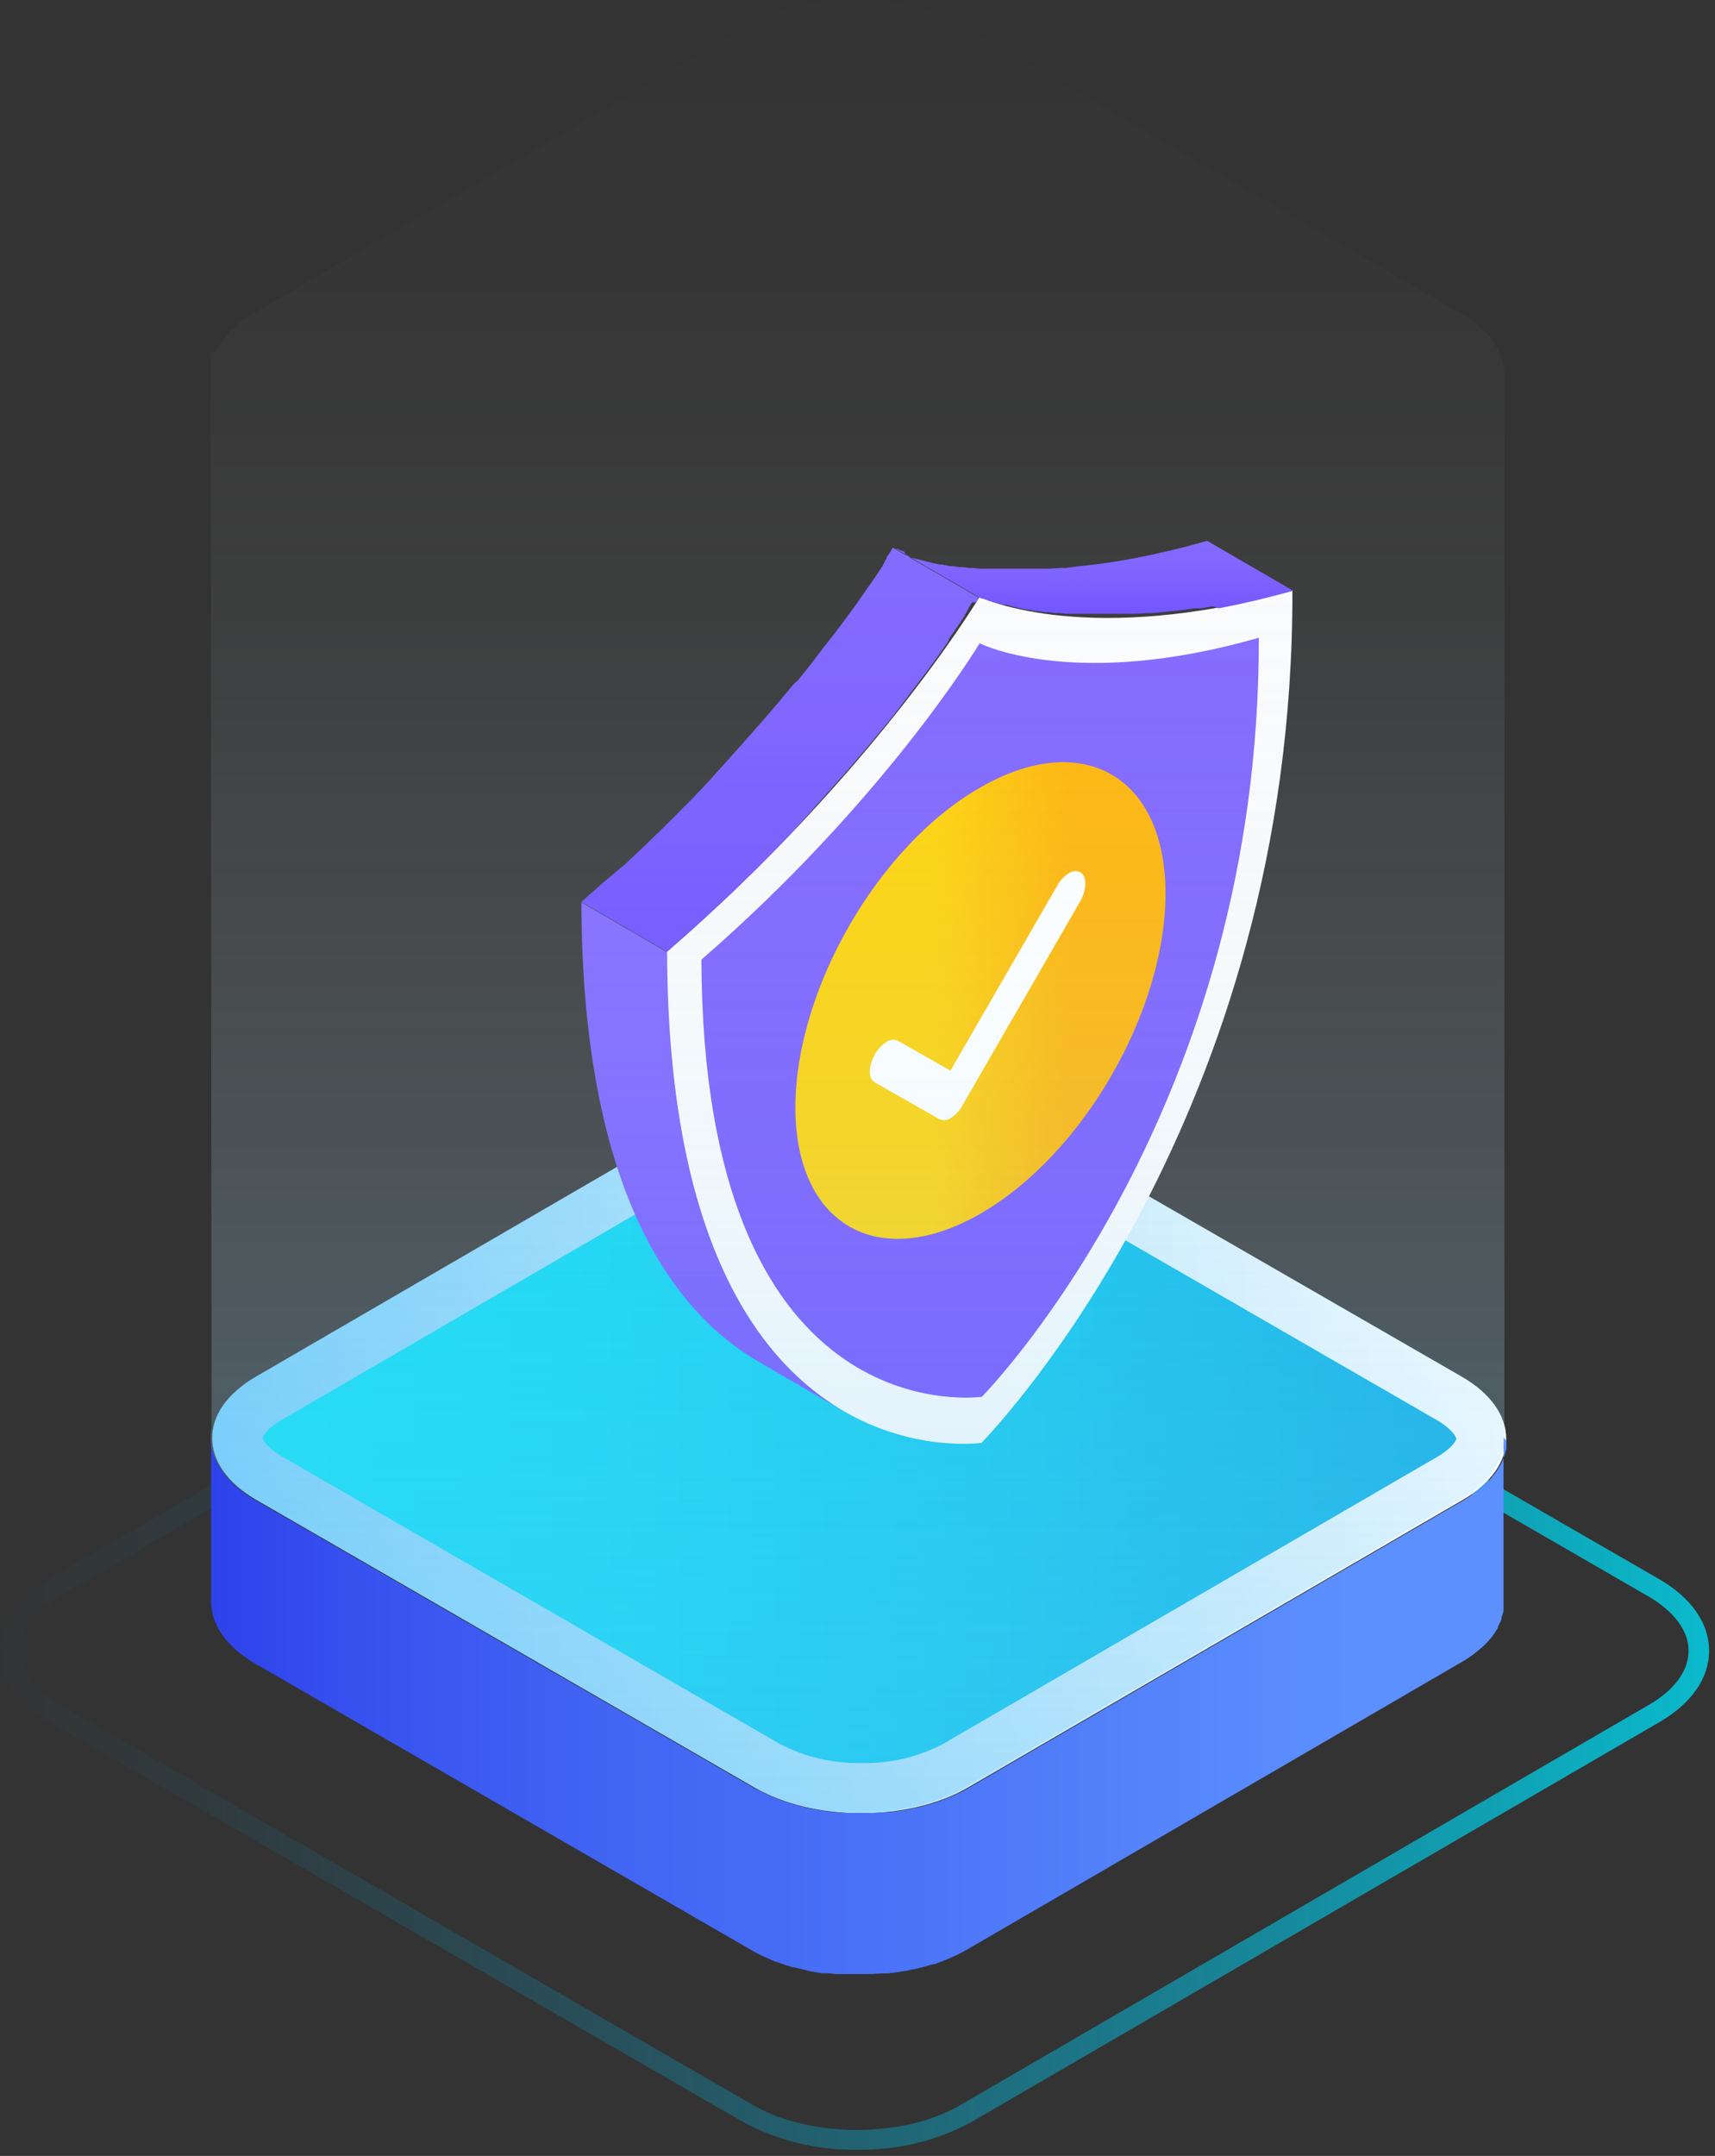 <svg width="148" height="186" viewBox="0 0 148 186" fill="none" xmlns="http://www.w3.org/2000/svg">
<rect x="0" y="0" width="148" height="186" fill="#333333" stroke="none"/>
<path fill-rule="evenodd" clip-rule="evenodd" d="M64.19 183.111C67.206 184.718 70.583 185.527 74 185.461C77.404 185.526 80.768 184.717 83.77 183.111L143.21 148.571C145.97 146.961 147.49 144.791 147.49 142.411C147.49 140.031 145.95 137.831 143.15 136.221L83.32 101.681C77.9 98.552 69.11 98.552 63.72 101.681L4.28 136.221C1.52 137.831 0 140.001 0 142.381C0 144.761 1.55 147.001 4.35 148.581L64.19 183.111ZM64.59 103.141C67.331 101.676 70.402 100.939 73.51 101.001C76.627 100.954 79.704 101.705 82.45 103.181L142.24 137.721C144.48 139.021 145.72 140.701 145.72 142.421C145.72 144.141 144.51 145.801 142.3 147.081L82.86 181.621C78 184.471 69.94 184.471 65 181.621L5.21 147.081C2.97 145.781 1.73 144.101 1.73 142.381C1.73 140.661 2.94 139.001 5.15 137.721L64.59 103.141Z" fill="url(#paint0_linear_66_2599)"/>
<path fill-rule="evenodd" clip-rule="evenodd" d="M126.15 118.771C131.23 121.711 131.27 126.471 126.22 129.411L83.51 154.231C78.45 157.171 70.23 157.171 65.14 154.231L22.14 129.411C17.06 126.471 17.02 121.711 22.08 118.771L64.81 93.951C69.86 91.001 78.08 91.001 83.17 94.001L126.15 118.771Z" fill="url(#paint1_linear_66_2599)"/>
<path fill-rule="evenodd" clip-rule="evenodd" d="M130 124.511C130 124.651 130 124.781 130 124.921C130 125.061 129.95 125.141 129.92 125.251C129.89 125.361 129.85 125.511 129.81 125.641C129.77 125.771 129.72 125.851 129.68 125.961C129.64 126.071 129.56 126.231 129.49 126.371C129.42 126.511 129.38 126.561 129.32 126.661C129.26 126.761 129.13 126.961 129.01 127.111C128.89 127.261 128.79 127.401 128.67 127.541L128.58 127.641C128.41 127.821 128.23 128.001 128.03 128.181L127.63 128.511L127.27 128.801L126.8 129.111C126.64 129.221 126.48 129.321 126.31 129.431L83.6 154.251C83.204 154.479 82.797 154.686 82.38 154.871L82.01 155.031C81.677 155.171 81.343 155.301 81.01 155.421L80.64 155.551L79.97 155.741L79.46 155.881L78.74 156.031L78.25 156.131C77.76 156.221 77.25 156.281 76.77 156.341H76.31L75.43 156.401H74.86H74H73.41H72.75L72.15 156.351L71.5 156.281L70.92 156.201L70.23 156.081L69.69 155.971L68.88 155.771L68.44 155.651C67.96 155.511 67.5 155.351 67.05 155.181L66.39 154.901L66.05 154.751C65.72 154.591 65.4 154.431 65.05 154.251L22.05 129.431C19.81 128.141 18.55 126.491 18.28 124.801C18.24 124.56 18.22 124.316 18.22 124.071V138.181C18.22 140.121 19.49 142.061 22.05 143.541L65.05 168.361C65.36 168.541 65.67 168.701 66.05 168.861L66.39 169.011L66.97 169.261H67.04C67.49 169.441 67.96 169.591 68.43 169.731H68.54L68.87 169.811L69.68 170.011L69.9 170.061L70.22 170.121L70.91 170.241H71.19H71.49L72.14 170.311H72.45H72.74H73.4H73.73H75.27L76.15 170.251H76.5H76.61C77.11 170.201 77.61 170.131 78.09 170.041H78.16L78.58 169.951L79.29 169.801L79.8 169.661L80.47 169.471H80.61L80.84 169.381C81.187 169.261 81.52 169.131 81.84 168.991L82.21 168.831C82.627 168.646 83.034 168.439 83.43 168.211L126.14 143.391L126.3 143.301L126.64 143.081L127.1 142.771L127.46 142.481L127.86 142.151L127.94 142.081C128.11 141.931 128.26 141.771 128.41 141.611L128.5 141.511L128.75 141.221L128.84 141.091C128.95 140.941 129.05 140.791 129.14 140.641C129.23 140.491 129.23 140.511 129.27 140.451V140.351C129.34 140.221 129.4 140.081 129.46 139.951C129.52 139.821 129.54 139.791 129.57 139.711V139.631C129.57 139.501 129.65 139.371 129.68 139.241C129.71 139.111 129.74 139.071 129.75 138.981C129.76 138.891 129.75 138.981 129.75 138.911C129.75 138.841 129.75 138.641 129.75 138.501C129.75 138.361 129.75 138.321 129.75 138.231C129.75 138.141 129.75 138.151 129.75 138.121V124.011C130 124.261 130 124.381 130 124.511Z" fill="url(#paint2_linear_66_2599)"/>
<path fill-rule="evenodd" clip-rule="evenodd" d="M74.34 152.101C71.908 152.155 69.501 151.598 67.34 150.481L24.34 125.661C23.07 124.931 22.67 124.231 22.67 124.061C22.67 123.891 23.05 123.231 24.29 122.511L67 97.691C69.16 96.571 71.568 96.017 74 96.081C76.432 96.028 78.839 96.585 81 97.701L124 122.521C125.27 123.261 125.67 123.951 125.67 124.121C125.67 124.291 125.29 124.951 124.06 125.671L81.34 150.481C79.181 151.603 76.773 152.161 74.34 152.101Z" fill="url(#paint3_linear_66_2599)"/>
<path fill-rule="evenodd" clip-rule="evenodd" d="M84.53 51.501C85.01 51.721 93.99 55.791 111.53 50.961C111.66 96.191 86.04 123.081 84.69 124.491C83.34 124.631 57.69 127.361 57.52 82.141C75.06 67.001 84.06 52.281 84.53 51.501Z" fill="#FBFBFC"/>
<path fill-rule="evenodd" clip-rule="evenodd" d="M105.18 52.481L106.48 52.221L106.81 52.151L108.5 51.771L108.97 51.651L110.26 51.321L110.5 51.261L111.58 50.961L104.18 46.661L102.87 47.021L101.58 47.351L101.11 47.471L99.42 47.851L99.09 47.921L97.79 48.181L97.24 48.281L96.24 48.451L95.65 48.541L94.81 48.661L94.23 48.731L93.4 48.821L92.86 48.881L92 49.001H91.54L90.54 49.061H90.27H89.09H87.56H86.89H86.47H85.87H85.47H84.89H84.51L83.97 49.001H83.62L83.09 48.931H82.78L82.21 48.841H82L81.25 48.701H81.07L80.56 48.591L80.33 48.541L79.93 48.441L79.72 48.381L79.35 48.281L79.16 48.231H79.06L78.74 48.131H78.68L78.35 48.021H78.27L78 47.571H77.95L77.71 47.481L77.55 47.411L77.4 47.351H77.31L84.71 51.651H84.77H84.86L84.99 51.711H85.04L85.21 51.781L85.45 51.871H85.5L85.74 51.961H85.81L86.14 52.071H86.2L86.52 52.171H86.62H86.69H86.81L87.18 52.271L87.39 52.331L87.79 52.431L88.02 52.481L88.53 52.591H88.71L89.46 52.731H89.64L90.2 52.821H90.51L91.04 52.891H91.4L91.94 52.951H92.32H92.9H93.15H93.31H93.91H94.33H95H96.53H97.71H97.98L98.98 52.891H99.44L100.28 52.821L100.82 52.761L101.65 52.671L102.23 52.601L103.07 52.481H103.39H103.66L104.66 52.311L105.18 52.481Z" fill="url(#paint4_linear_66_2599)"/>
<path fill-rule="evenodd" clip-rule="evenodd" d="M84.25 51.951L84.37 51.761L84.45 51.631V51.551L77.05 47.251L77 47.331L76.92 47.471L76.8 47.661L76.66 47.871L76.51 48.101V48.171L76.37 48.391V48.451L76.18 48.751V48.821L76 49.081L75.94 49.171L75.7 49.531L75.47 49.871L75.39 49.981L75.1 50.401L74.8 50.831L74.71 50.961L74.45 51.331L74.38 51.431L74.04 51.911L73.96 52.031L73.67 52.441L73.57 52.581L73.18 53.111L72.78 53.651L72.66 53.811L72.31 54.271L72.21 54.401L71.76 54.991L71.66 55.111L71.27 55.611L71.13 55.781L70.13 57.101L69.98 57.291L69.52 57.871L69.42 57.991L68.85 58.701L68.5 59.001L68.02 59.591L67.87 59.771L67.25 60.511L67.15 60.631L66.6 61.271L66.42 61.481L65.77 62.231L64.97 63.151L64.81 63.331L64 64.241L63.85 64.411L63.02 65.331L62.97 65.391L62.08 66.391L61.9 66.581L61 67.581L60.85 67.741L59.95 68.681L59.86 68.781L58.86 69.781L58.66 69.991L57.66 70.991L57.55 71.101L55.94 72.671L55.81 72.801L54.07 74.441L54.01 74.501L52.22 76.001L52.06 76.141L50.17 77.811L57.57 82.111L59.46 80.441L59.62 80.301L61.39 78.681L61.45 78.621L63.19 77.001L63.32 76.871L64.93 75.301L64.99 75.241L65.04 75.191L66.04 74.191L66.24 73.981L67.24 72.981L67.33 72.881L68.23 71.941L68.38 71.781L69.28 70.781L69.46 70.591L70.35 69.591L70.4 69.531L71.23 68.611L71.38 68.441L72.19 67.531L72.35 67.351L73.15 66.441L73.79 65.701L73.97 65.491L74.51 64.851L74.62 64.731L75.24 63.991L75.39 63.811L75.87 63.231L76.02 63.051L76.59 62.351L76.7 62.221L77.16 61.651L77.31 61.461L78.31 60.141L78.37 60.061L78.44 59.961L78.83 59.451L78.92 59.331L79.37 58.731L79.47 58.601L79.82 58.141L79.94 57.981L80.34 57.441L80.73 56.901L80.83 56.761L81.12 56.351L81.2 56.231L81.54 55.751L81.61 55.651L81.87 55.281V55.211V55.151L82.17 54.721L82.46 54.301L82.53 54.191L82.77 53.841L83.01 53.481L83.07 53.391L83.25 53.131V53.061L83.45 52.761V52.701L83.6 52.481V52.421L83.75 52.191L83.89 51.961L84.25 51.951Z" fill="url(#paint5_linear_66_2599)"/>
<path fill-rule="evenodd" clip-rule="evenodd" d="M57.57 82.151L50.17 77.851C50.24 102.851 58.17 113.211 65.4 117.441L72.8 121.741C65.53 117.511 57.64 107.171 57.57 82.151Z" fill="url(#paint6_linear_66_2599)"/>
<path fill-rule="evenodd" clip-rule="evenodd" d="M84.54 55.502C84.96 55.702 93.02 59.502 108.63 55.022C108.74 95.302 85.93 119.251 84.73 120.511C83.53 120.641 60.65 123.071 60.53 82.791C76.11 69.261 84.12 56.181 84.54 55.502Z" fill="url(#paint7_linear_66_2599)"/>
<path fill-rule="evenodd" clip-rule="evenodd" d="M84.58 67.951C93.41 62.851 100.58 66.951 100.58 77.091C100.58 87.231 93.47 99.591 84.64 104.691C75.81 109.791 68.64 105.691 68.64 95.551C68.64 85.411 75.75 73.001 84.58 67.951Z" fill="url(#paint8_linear_66_2599)"/>
<path fill-rule="evenodd" clip-rule="evenodd" d="M93.22 75.241C92.891 75.095 92.509 75.137 92.22 75.351C91.801 75.625 91.457 76 91.22 76.441L82.02 92.371L77.49 89.791C77.161 89.645 76.779 89.687 76.49 89.901C76.071 90.175 75.727 90.55 75.49 90.991C74.92 91.991 74.92 93.051 75.49 93.381L81.06 96.551C81.387 96.7 81.769 96.662 82.06 96.451C82.479 96.177 82.823 95.802 83.06 95.361L93.29 77.641C93.8 76.641 93.79 75.571 93.22 75.241Z" fill="white"/>
<path opacity="0.39" fill-rule="evenodd" clip-rule="evenodd" d="M129.83 123.901V32.621C129.94 30.621 128.68 28.561 126.02 27.031L83 2.201C77.93 -0.729 69.71 -0.739 64.66 2.201L21.95 27.001C20.511 27.756 19.343 28.941 18.61 30.391H18.18V32.301L18.26 123.191C18.154 123.743 18.154 124.31 18.26 124.861C18.58 126.501 19.83 128.091 22 129.341L65 154.161C70.08 157.101 78.31 157.101 83.37 154.161L126.08 129.341C128.69 127.821 129.94 125.811 129.83 123.821V123.901Z" fill="url(#paint9_linear_66_2599)"/>
<defs>
<linearGradient id="paint0_linear_66_2599" x1="0" y1="185.467" x2="147.49" y2="185.467" gradientUnits="userSpaceOnUse">
<stop stop-color="#00A8E3" stop-opacity="0.01"/>
<stop offset="0.12" stop-color="#00ACE4" stop-opacity="0.06"/>
<stop offset="0.34" stop-color="#00B6E7" stop-opacity="0.21"/>
<stop offset="0.64" stop-color="#00C6EC" stop-opacity="0.46"/>
<stop offset="1" stop-color="#00DCF3" stop-opacity="0.8"/>
</linearGradient>
<linearGradient id="paint1_linear_66_2599" x1="18.32" y1="156.435" x2="129.99" y2="156.435" gradientUnits="userSpaceOnUse">
<stop stop-color="#6ECAF9"/>
<stop offset="0.35" stop-color="#A1DDFB"/>
<stop offset="1" stop-color="white"/>
</linearGradient>
<linearGradient id="paint2_linear_66_2599" x1="129.99" y1="124.156" x2="18.28" y2="124.156" gradientUnits="userSpaceOnUse">
<stop offset="0.12" stop-color="#5C90FE"/>
<stop offset="0.56" stop-color="#466CF5"/>
<stop offset="0.69" stop-color="#4265F3"/>
<stop offset="0.87" stop-color="#3853EF"/>
<stop offset="1" stop-color="#2E42EB"/>
</linearGradient>
<linearGradient id="paint3_linear_66_2599" x1="22.65" y1="152.108" x2="125.66" y2="152.108" gradientUnits="userSpaceOnUse">
<stop stop-color="#00DCF3"/>
<stop offset="0.26" stop-color="#00D5F1"/>
<stop offset="0.62" stop-color="#00C3EB"/>
<stop offset="1" stop-color="#00A8E3"/>
</linearGradient>
<linearGradient id="paint4_linear_66_2599" x1="112.684" y1="53.401" x2="112.684" y2="46.671" gradientUnits="userSpaceOnUse">
<stop stop-color="#6B49FF"/>
<stop offset="0.56" stop-color="#785BFF"/>
<stop offset="1" stop-color="#7F64FF"/>
</linearGradient>
<linearGradient id="paint5_linear_66_2599" x1="84.534" y1="82.151" x2="84.534" y2="47.201" gradientUnits="userSpaceOnUse">
<stop stop-color="#6B49FF"/>
<stop offset="0.56" stop-color="#785BFF"/>
<stop offset="1" stop-color="#7F64FF"/>
</linearGradient>
<linearGradient id="paint6_linear_66_2599" x1="72.792" y1="121.731" x2="72.792" y2="77.851" gradientUnits="userSpaceOnUse">
<stop stop-color="#6B49FF"/>
<stop offset="0.56" stop-color="#785BFF"/>
<stop offset="1" stop-color="#7F64FF"/>
</linearGradient>
<linearGradient id="paint7_linear_66_2599" x1="108.631" y1="120.581" x2="108.631" y2="55.022" gradientUnits="userSpaceOnUse">
<stop stop-color="#6B49FF"/>
<stop offset="0.56" stop-color="#785BFF"/>
<stop offset="1" stop-color="#7F64FF"/>
</linearGradient>
<linearGradient id="paint8_linear_66_2599" x1="68.64" y1="106.91" x2="100.62" y2="106.91" gradientUnits="userSpaceOnUse">
<stop offset="0.37" stop-color="#FFD100"/>
<stop offset="0.74" stop-color="#FFB200"/>
</linearGradient>
<linearGradient id="paint9_linear_66_2599" x1="129.855" y1="156.441" x2="129.855" y2="0.001" gradientUnits="userSpaceOnUse">
<stop stop-color="#6ECAF9"/>
<stop offset="0.04" stop-color="#77CDF9" stop-opacity="0.94"/>
<stop offset="0.19" stop-color="#9ADAFB" stop-opacity="0.69"/>
<stop offset="0.34" stop-color="#B9E5FC" stop-opacity="0.48"/>
<stop offset="0.49" stop-color="#D2EFFD" stop-opacity="0.31"/>
<stop offset="0.63" stop-color="#E6F6FE" stop-opacity="0.17"/>
<stop offset="0.77" stop-color="#F4FBFF" stop-opacity="0.08"/>
<stop offset="0.89" stop-color="#FCFEFF" stop-opacity="0.02"/>
<stop offset="1" stop-color="white" stop-opacity="0.01"/>
</linearGradient>
</defs>
</svg>
